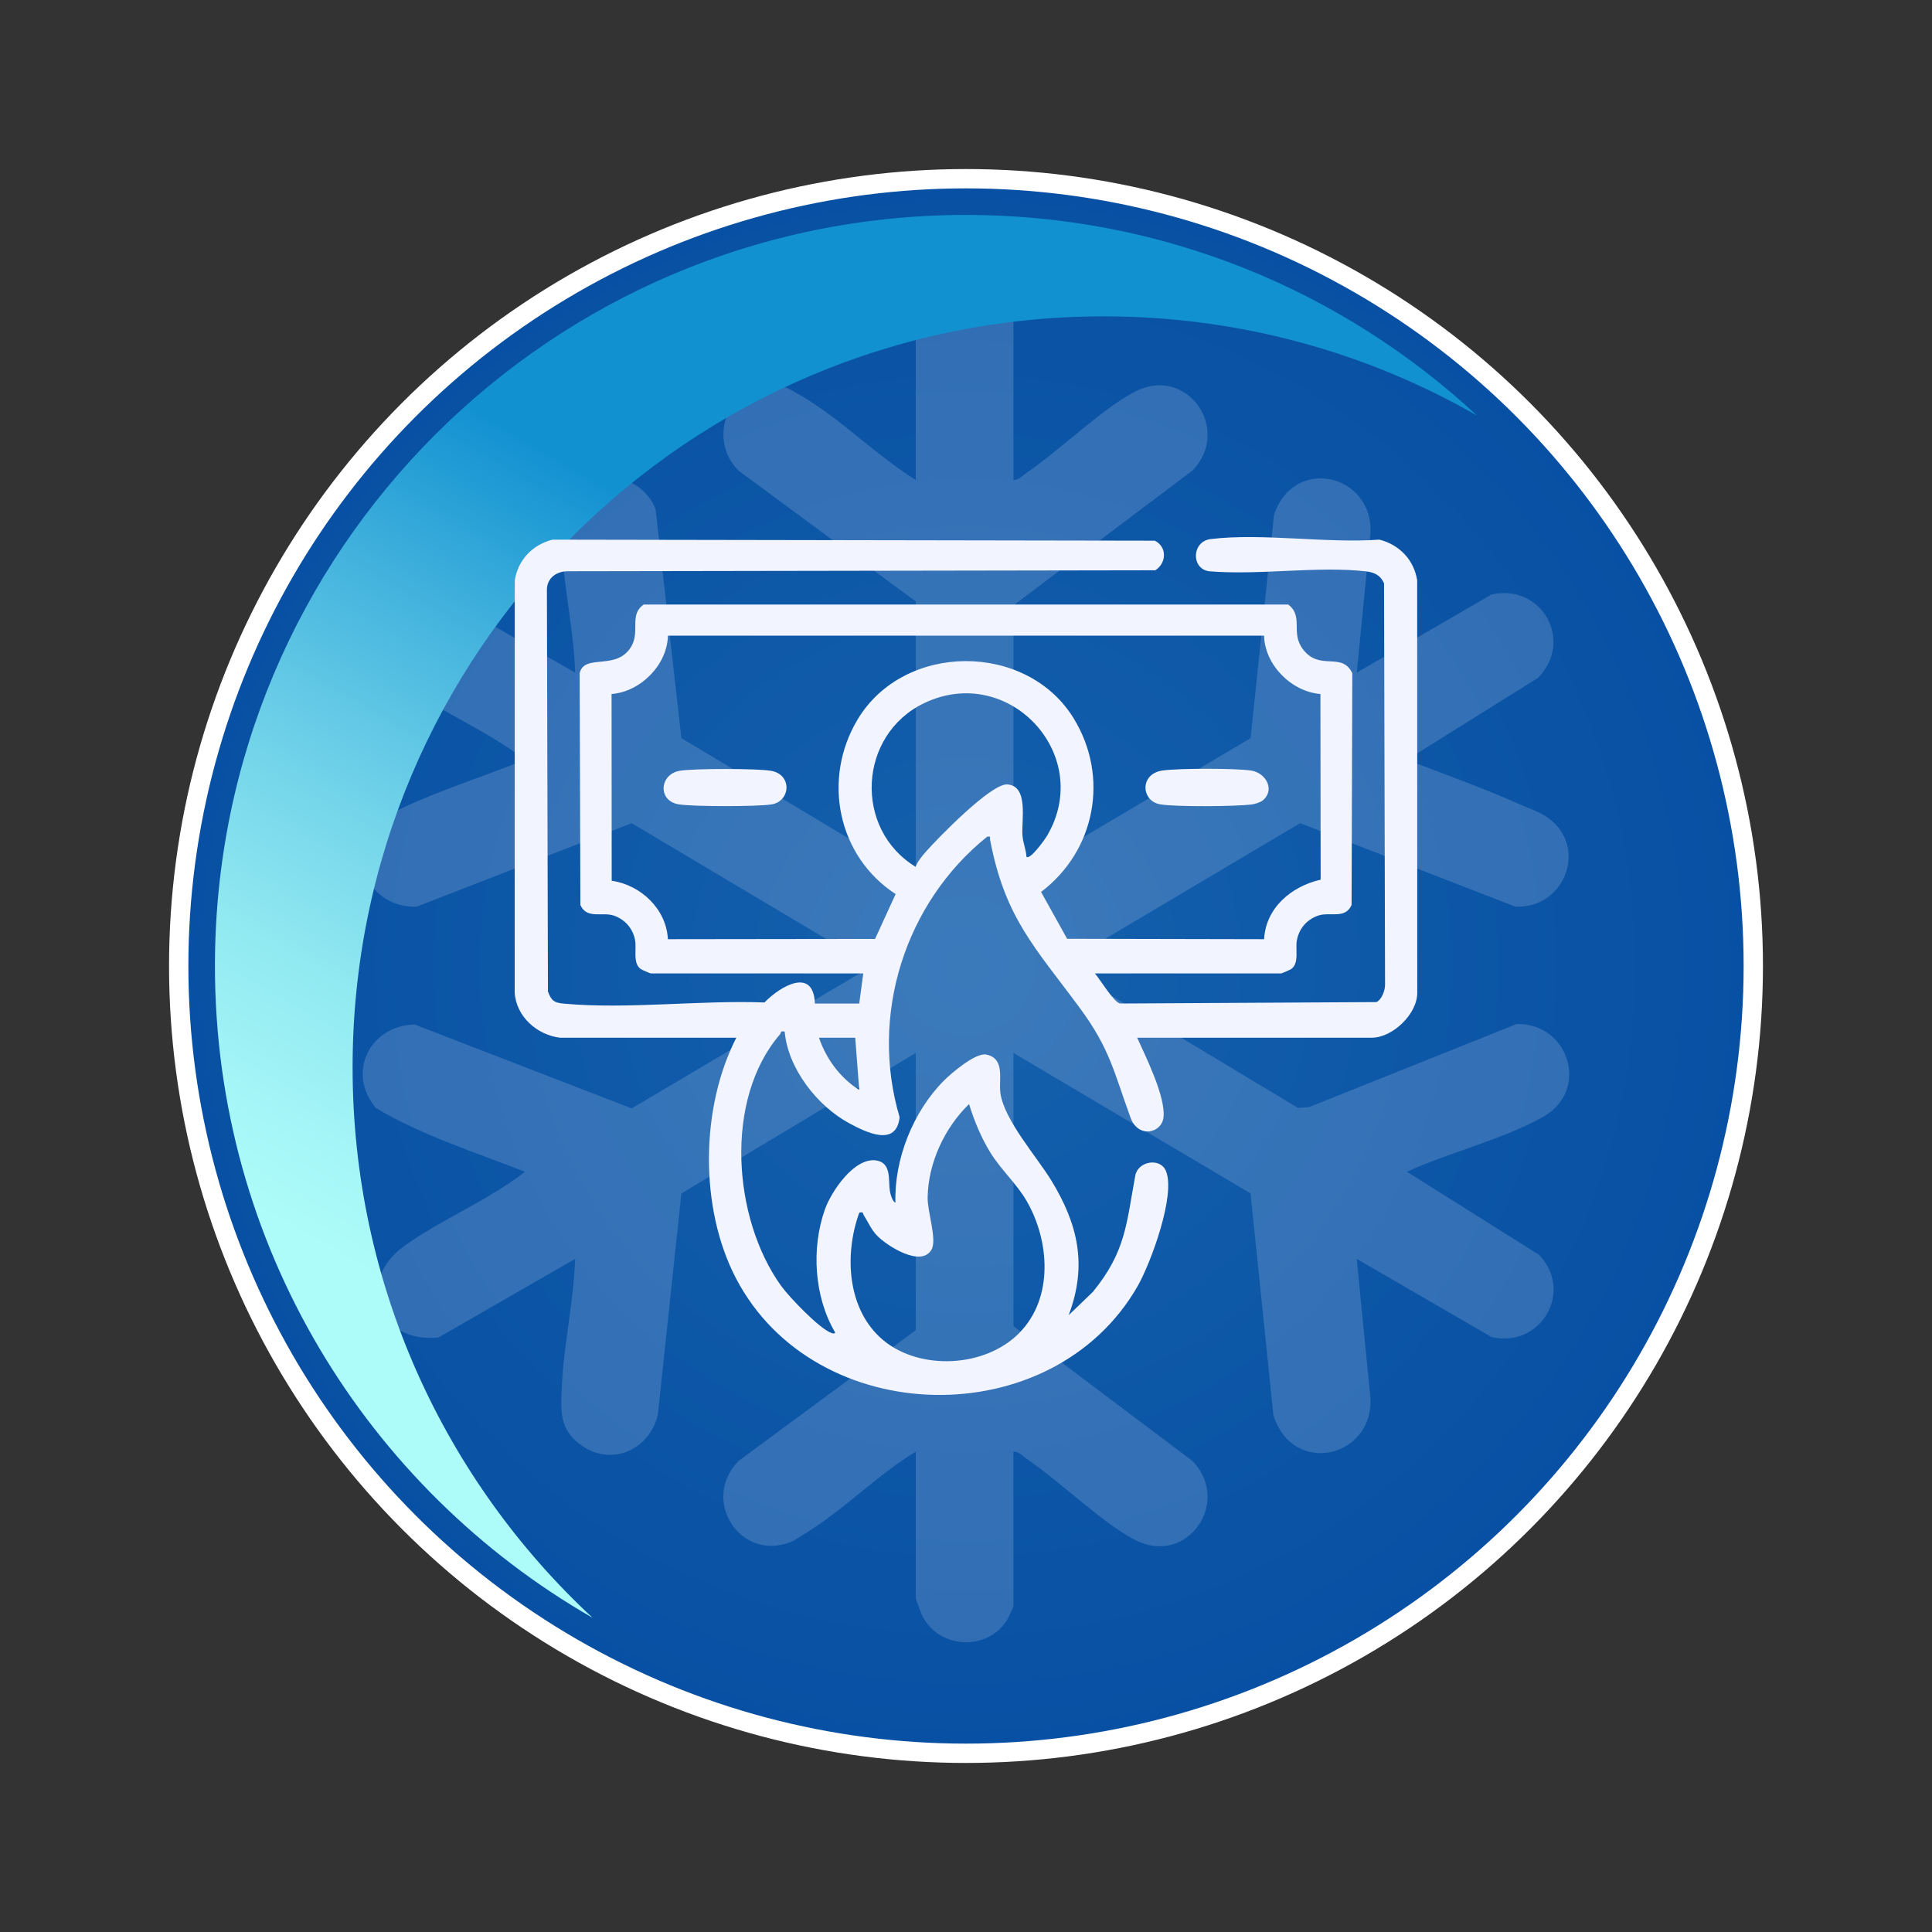 <?xml version="1.0" encoding="UTF-8"?>
<svg xmlns="http://www.w3.org/2000/svg" version="1.1" xmlns:xlink="http://www.w3.org/1999/xlink" viewBox="0 0 800 800">
  <rect x="0" y="0" width="800" height="800" fill="#333333" stroke="none"/>
  <!-- Generator: Adobe Illustrator 29.4.0, SVG Export Plug-In . SVG Version: 2.1.0 Build 152)  -->
  <defs>
    <style>
      .st0 {
        fill: url(#Névtelen_színátmenet_22);
      }

      .st0, .st1 {
        mix-blend-mode: soft-light;
      }

      .st2 {
        fill: url(#Névtelen_színátmenet_9);
        stroke: #fff;
        stroke-miterlimit: 10;
        stroke-width: 8px;
      }

      .st3 {
        fill: #f2f4ff;
      }

      .st4 {
        isolation: isolate;
      }

      .st1 {
        opacity: .17;
      }
    </style>
    <radialGradient id="Névtelen_színátmenet_9" data-name="Névtelen színátmenet 9" cx="400" cy="400" fx="400" fy="400" r="326" gradientUnits="userSpaceOnUse">
      <stop offset="0" stop-color="#1561ad"/>
      <stop offset="1" stop-color="#0850a3"/>
    </radialGradient>
    <linearGradient id="Névtelen_színátmenet_22" data-name="Névtelen színátmenet 22" x1="164.69" y1="565.83" x2="425.01" y2="114.95" gradientUnits="userSpaceOnUse">
      <stop offset=".05" stop-color="#adfcf9"/>
      <stop offset=".12" stop-color="#a5f6f7"/>
      <stop offset=".24" stop-color="#91e9f1"/>
      <stop offset=".38" stop-color="#70d2e9"/>
      <stop offset=".54" stop-color="#42b2dd"/>
      <stop offset=".69" stop-color="#1291d1"/>
    </linearGradient>
  </defs>
  <g class="st4">
    <g id="Réteg_1">
      <g id="sotet_kek">
        <circle class="st2" cx="400" cy="400" r="326"/>
        <g class="st1">
          <path class="st3" d="M404.35,120c4.52.35,15.31,9.74,15.31,13.67v65.05c2.15.15,3.66-1.74,5.33-2.87,13.72-9.29,31.41-26.69,45.02-33.7,21.45-11.05,40.11,15.52,23.88,32.62l-74.23,55.88v113.16l98.17-58.16,9.72-92.52c8.67-25.59,43.38-16.09,39.69,10.18l-5.44,55.22,55.69-32.31c20.98-4.9,34.47,19.38,19.25,34.55l-54.17,33.83c15.24,5.95,30.94,11.43,45.88,18.09,4.03,1.8,9.13,3.47,12.6,5.98,16.83,12.2,6.7,37.87-13.68,36.73l-88.99-34.55-96.14,57.03-1.81,2.55,97.01,58.32,4.67-.33,85.95-34.42c21.72-.31,30.27,27.5,11,38.42-16.33,9.25-39.15,14.83-56.5,22.78l54.71,34.38c14.66,15.27.57,38.95-19.79,34l-55.69-32.31,5.44,55.22c3.65,26.86-31.98,35.73-39.96,9.36l-9.45-91.69-98.17-58.16v113.16l74.23,55.88c16.23,17.1-2.42,43.68-23.88,32.62-13.61-7.01-31.3-24.41-45.02-33.7-1.67-1.13-3.18-3.02-5.33-2.87v63.96c0,.45-2.22,5.11-2.78,5.97-8.54,13.19-29.04,11.58-35.37-2.81-.45-1.02-2.3-5.96-2.3-6.44v-60.68c-15.91,9.61-30.49,24.73-46.22,34.14-1.83,1.09-3.49,2.45-5.5,3.25-20.97,8.35-37.59-17.44-21.58-33.6l73.29-54.08v-114.8l-97.05,58.2-9.71,91.42c-3.26,14.37-18.63,21.75-31.37,13.1-9.74-6.62-8.91-14.75-8.37-25.5.87-17.25,4.93-34.61,5.45-51.94l-56.54,32.54c-24.48,2.67-35.14-22.97-14-38.04,15.66-11.16,34.5-18.66,49.77-30.57-20.59-8.11-42.71-15.05-61.67-26.36-12.35-14.51-2.6-34.29,16.03-34.61l89.83,34.73,97.93-57.98-.68-2.26-97.25-57.87-89,34.56c-15.29.6-26.3-12.94-21.01-27.67,2.62-7.29,7.19-9.38,13.7-12.53,16.31-7.89,35.25-13.73,52.12-20.6-15.27-11.91-34.11-19.41-49.77-30.57-21.14-15.07-10.48-40.71,14-38.04l56.54,32.54c-.47-17.32-4.65-34.7-5.45-51.94-.41-8.71-1.12-16.42,5.41-22.99,10.6-10.66,27.99-6.22,33.36,7.18l10.68,94.83,97.05,58.2v-114.8l-73.29-54.08c-11.24-11.03-7.03-30.09,8.3-34.41,8.67-2.44,11.65-.21,18.77,4.06,15.74,9.44,30.42,24.36,46.22,34.14v-60.68c0-6.87,8.7-16.15,15.31-18.04h9.84Z"/>
        </g>
        <path class="st0" d="M146,442c0,90.02,38.25,171.11,99.38,227.9-93.44-53.65-156.38-154.42-156.38-269.9,0-171.76,139.24-311,311-311,81.74,0,156.11,31.53,211.62,83.1-45.54-26.15-98.34-41.1-154.62-41.1-171.76,0-311,139.24-311,311Z"/>
      </g>
      <g id="_x31_">
        <path class="st3" d="M231.93,429.7c-9.56-1.13-18.23-8.79-18.8-18.69l.03-170.69c1.34-8.51,7.34-14.76,15.63-16.86l249.39.43c5.18,2.58,4.86,9.28.2,12.25l-243.15.4c-4.75-.04-8.88,2.83-8.77,7.9l.43,166.14c1.43,3.86,2.69,4.65,6.66,5.01,26.12,2.4,56.57-1.51,83-.49,6.54-6.76,20.33-14.84,20.88.46h18.36s1.67-12.49,1.67-12.49h-88c-.22,0-3.67-1.49-4.07-1.77-3.46-2.38-1.76-7.99-2.38-11.77-.82-4.92-4.1-8.74-8.78-10.38-4.87-1.7-11.25,1.62-13.9-4.42l-.3-95.94c1.89-8.44,15.33-.77,21.38-11.12,3.72-6.37-1.01-13.12,5.15-17.34h266.87c6.57,5.03.69,11.63,6.25,18.73,6.93,8.86,16.02.66,20.28,9.73l-.3,95.94c-2.65,6.04-9.03,2.71-13.9,4.42-4.68,1.64-7.96,5.46-8.78,10.38-.63,3.78,1.07,9.39-2.38,11.77-.4.28-3.85,1.77-4.07,1.77h-77.15c2.18,2.5,7.79,11.95,10.44,12.47l106.13-.6c2.21-1.02,3.61-4.85,3.57-7.25l-.42-166.16c-1.47-3.36-4.05-4.56-7.55-4.95-20.17-2.28-44.4,1.74-65.01-.05-7.44-1.15-7.03-12.36.75-13.31,21.26-2.59,48.05,1.85,69.9.23,8.29,2.11,14.29,8.36,15.63,16.86l.03,170.69c.1,8.87-10.24,18.69-18.8,18.69h-97.17c3.57,7.91,11.79,24.39,10.91,32.91-.69,6.64-10.46,8.96-13.65.22-6.91-18.92-8.49-28.47-21.09-45.54-18.45-24.99-30.93-37.18-37.08-69.56-.2-1.05.61-1.5-1.21-1.26-34.06,27.38-48.8,73.95-36.25,116.15-1.33,12.45-13.78,6.33-20.91,2.48-13.19-7.12-25.34-22.68-26.68-37.89-1.94-.52-1.4.46-1.91,1.06-23.28,26.97-19.59,76.25.38,104.11,3.35,4.67,16.13,18.11,21.14,19.69.54.17,1.41.17,1.23-.4-8.65-14.72-9.87-34.79-4.2-50.82,2.66-7.51,12.19-21.66,21.24-20.33,6.46.96,4.98,8.19,5.68,12.67.16,1,1.05,4.52,2.3,4.77-.55-17.95,7.34-37.68,19.99-50.4,3.16-3.18,13.19-11.75,17.58-10.88,7.98,1.58,5.16,10.27,5.88,15.84,1.44,11.11,15.13,26.52,21.13,36.35,11.07,18.16,14.93,35.05,7.17,55.7l9.98-9.59c13.72-16.8,13.88-28.2,17.59-48.21,1.09-5.87,10.24-7.61,12.67-1.92,4.21,9.87-6.34,38.39-11.74,47.8-35.31,61.48-133.52,59.5-166.28-3.32-15.15-29.06-14.74-70.58.15-99.63h-72.98ZM523.44,263.21h-246.88c-.22,12.05-11.28,23.23-23.32,24.17l.05,77.3c12.1,1.8,22.64,11.73,23.27,24.22l85.79-.11,8.51-18.57c-24.12-15.74-30.51-47.66-15.74-72.31,19.17-31.99,69.89-32.26,89.43-.51,14.92,24.24,9.05,54.89-13.46,71.93l10.78,19.4,81.57.17c.69-13.02,11.32-21.89,23.41-24.65l-.09-76.88c-12.04-.95-23.1-12.12-23.32-24.17ZM425.03,354.77c1.55,1.45,7.74-7.35,8.48-8.6,19.83-33.53-15.9-71.84-50.91-54.98-27.29,13.14-29.19,52.06-3.46,67.74.71-2.1,2.75-4.56,4.21-6.22,4.99-5.66,27.02-28.31,33.7-27.9,9.07.56,5.82,15.13,6.33,21.21.24,2.92,1.47,5.81,1.66,8.75ZM354.13,429.7h-15.01c3.05,8.83,8.73,16.58,16.67,21.64l-1.66-21.64ZM422.23,551.77c14.08-14.46,12.38-37.95,2.94-54.37-4.08-7.1-10.63-12.98-14.99-20-3.89-6.26-6.73-13.2-8.92-20.23-10.16,9.86-16.92,24.4-17.15,38.68-.1,5.95,3.97,17.42,1.62,21.58-4.24,7.51-18.28-1.43-22.46-5.69-2.6-2.65-3.75-5.65-5.6-8.54-.53-.82.08-1.48-1.86-1.07-6.28,17.3-5.13,40.33,9.99,52.87s42.18,11.43,56.44-3.22Z"/>
        <g>
          <path class="st3" d="M281.34,319.18c5.63-1.01,32.35-1.01,37.97,0,8.87,1.59,8.02,12.67.15,13.91-6.04.95-32.18.93-38.27,0-8.99-1.38-8.12-12.42.14-13.9Z"/>
          <path class="st3" d="M523.18,331.2c-1.12,1.02-3.6,1.78-5.14,1.95-7.13.8-30.75,1-37.5-.07-8.07-1.27-8.79-12.68.86-14.03,6.82-.96,29.73-.96,36.55,0,6.12.86,10.02,7.76,5.23,12.14Z"/>
        </g>
      </g>
    </g>
  </g>
</svg>